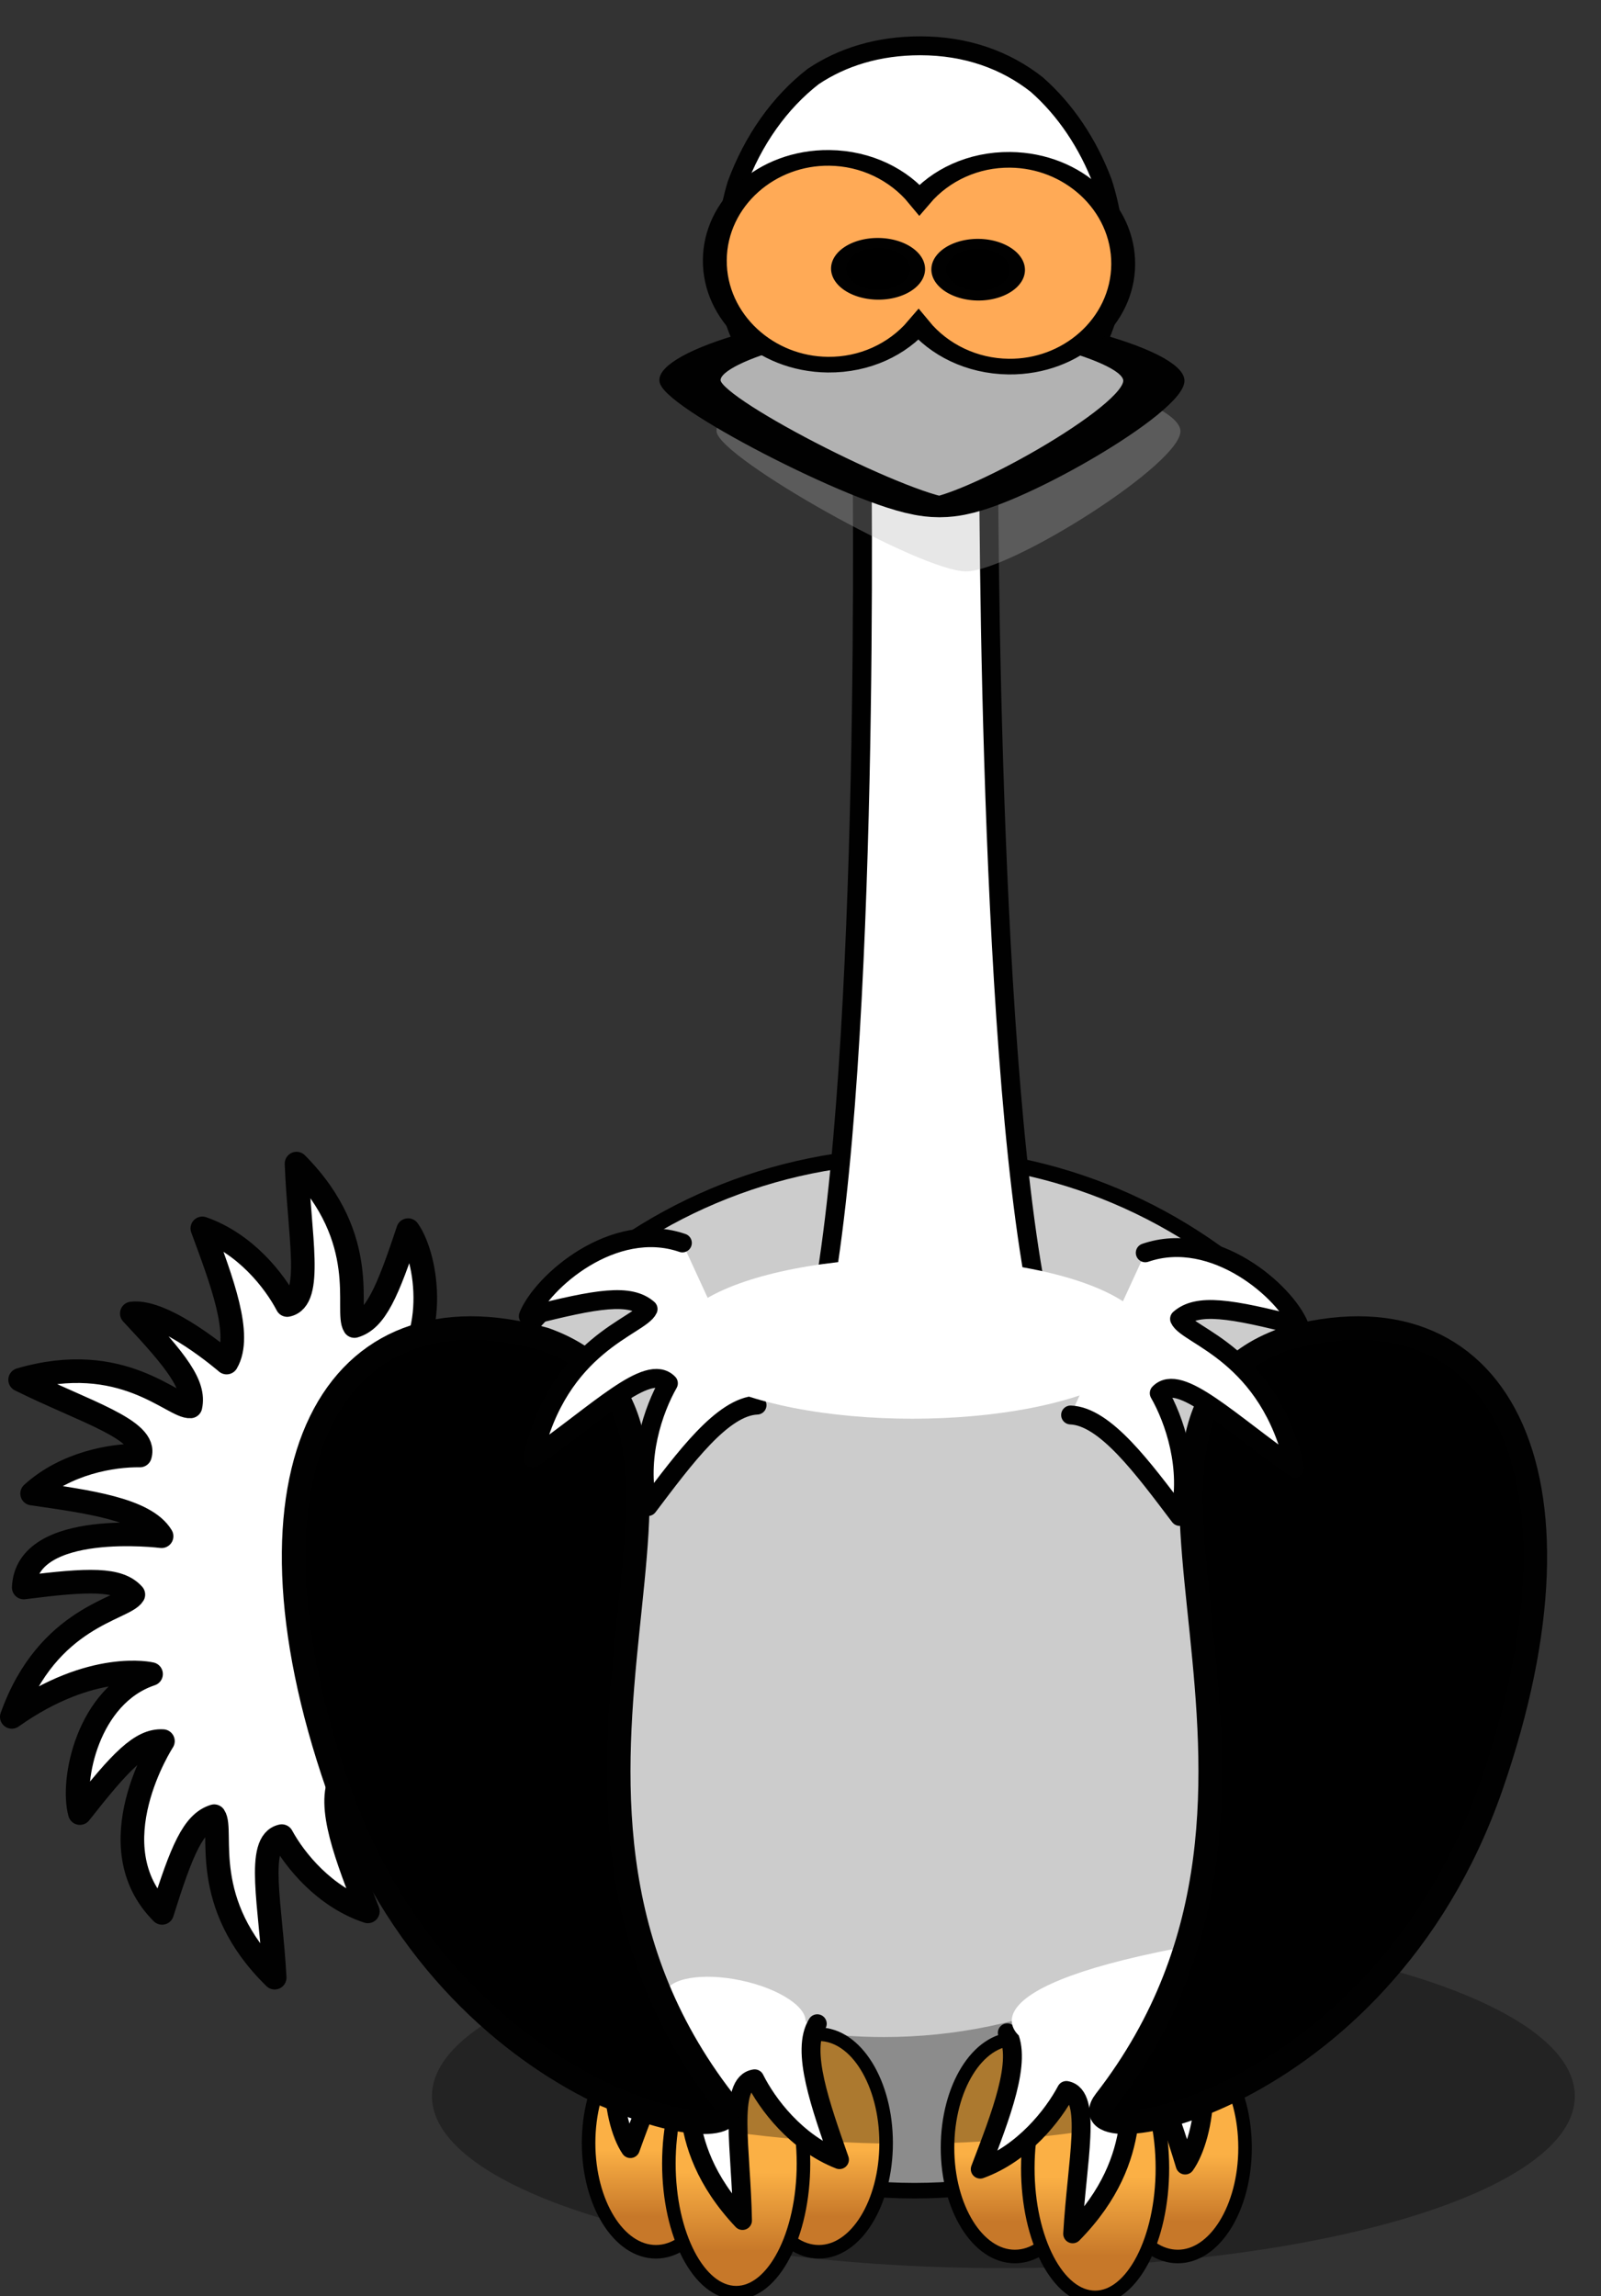 <?xml version="1.0"?>
<svg xmlns="http://www.w3.org/2000/svg" width="339" height="486" viewBox="0 0 339 486">
  <rect x="0" y="0" width="339" height="486" fill="#333333" stroke="none"/>
  <defs>
    <linearGradient x1=".501" y1=".533" x2=".501" y2=".839" id="a">
      <stop stop-color="#fbb045" offset="0"/>
      <stop stop-color="#c77829" offset="1"/>
    </linearGradient>
    <linearGradient x1=".501" y1=".533" x2=".501" y2=".839" id="b">
      <stop stop-color="#fbb045" offset="0"/>
      <stop stop-color="#c77829" offset="1"/>
    </linearGradient>
    <linearGradient x1=".501" y1=".533" x2=".501" y2=".839" id="c">
      <stop stop-color="#fbb045" offset="0"/>
      <stop stop-color="#c77829" offset="1"/>
    </linearGradient>
    <linearGradient x1=".501" y1=".533" x2=".501" y2=".839" id="d">
      <stop stop-color="#fbb045" offset="0"/>
      <stop stop-color="#c77829" offset="1"/>
    </linearGradient>
    <linearGradient x1=".501" y1=".533" x2=".501" y2=".839" id="e">
      <stop stop-color="#fbb045" offset="0"/>
      <stop stop-color="#c77829" offset="1"/>
    </linearGradient>
    <linearGradient x1=".501" y1=".533" x2=".501" y2=".839" id="f">
      <stop stop-color="#fbb045" offset="0"/>
      <stop stop-color="#c77829" offset="1"/>
    </linearGradient>
  </defs>
  <path fill-opacity=".314" fill="#010101" d="M333.46 443.69c0 20.1-54.17 36.4-121 36.4-66.82 0-121-16.3-121-36.4.003-20.1 54.18-36.39 121-36.39 66.83 0 121 16.29 121 36.39z"/>
  <path stroke-linejoin="round" stroke="#010101" stroke-width="5" stroke-linecap="round" fill="#fff" d="M82.245 293.18c11.103-8.79 8.295-27.02 4.166-32.8-4.379 13.24-6.907 18.99-11.358 20.3-2.027-3.09 3.71-18.3-12.266-34.38.554 15.11 3.615 28.8-1.973 29.93-2.686-5.14-8.864-13.04-17.973-16.22 4.086 11.1 8.532 22.61 5.143 28.4 0 0-13.018-11.26-20.072-10.39 9.547 10.17 13.394 15.14 12.416 19.67-3.677.31-14.308-11.99-36.066-5.63 13.545 6.73 27.033 10.57 25.367 16.02-5.801-.09-15.69 1.57-22.828 8.06 11.701 1.7 23.939 3.29 27.412 9.03 0 0-28.59-3.57-29.187 10.85 13.836-1.75 20.116-1.95 23.21 1.5-1.912 3.16-18.107 4.54-25.736 25.89 17.064-12.08 29.484-9.07 29.484-9.07-13.431 4.49-16.986 22.58-15.069 29.43 8.622-10.97 12.955-15.52 17.583-15.23 0 0-14.425 22.17-.181 36.36 4.171-13.31 6.607-19.1 11.037-20.47 2.075 3.05-3.422 18.35 12.806 34.18-.792-15.1-4.068-28.74 1.501-29.96 2.766 5.1 9.069 12.9 18.226 15.93-4.261-11.03-8.889-22.47-5.591-28.31"/>
  <ellipse fill="#fff" cx="72.411" cy="334.34" transform="rotate(11.847 72.375 334.335)" ry="39.52" rx="31.749"/>
  <g>
    <path stroke-linejoin="round" stroke="#010101" stroke-width="3.287" stroke-linecap="round" fill="#ccc" d="M303.17 354.14c.02 60.5-49.03 109.56-109.54 109.56S84.08 414.64 84.1 354.14c-.02-60.51 49.02-109.57 109.53-109.57s109.56 49.06 109.54 109.57z"/>
    <path fill-opacity=".314" fill="#010101" d="M296.55 316.56c.07 1.68.12 3.39.12 5.09 0 60.47-49.06 109.53-109.53 109.53-47.26 0-87.59-30-102.94-71.97 2.66 58.12 50.68 104.47 109.44 104.47 60.47 0 109.53-49.06 109.53-109.53 0-13.2-2.34-25.87-6.62-37.59z"/>
    <g stroke-linejoin="round" stroke="#010101" stroke-width="2.869" stroke-linecap="round">
      <path fill="url(#a)" d="M480.36 632.67c0 12.71-6.38 23.02-14.24 23.02-7.88 0-14.26-10.31-14.26-23.02 0-12.72 6.38-23.02 14.26-23.02 7.86 0 14.24 10.3 14.24 23.02z" transform="translate(-216.73 -178.06)"/>
      <path fill="url(#b)" d="M445.86 632.67c0 12.71-6.38 23.02-14.24 23.02-7.88 0-14.26-10.31-14.26-23.02 0-12.72 6.38-23.02 14.26-23.02 7.86 0 14.24 10.3 14.24 23.02z" transform="translate(-216.73 -178.06)"/>
      <path fill="url(#c)" d="M462.86 637c0 15.11-6.38 27.35-14.24 27.35-7.88 0-14.26-12.24-14.26-27.35s6.38-27.36 14.26-27.36c7.86 0 14.24 12.25 14.24 27.36z" transform="translate(-216.73 -178.06)"/>
    </g>
    <g stroke-linejoin="round" stroke="#010101" stroke-width="2.869" stroke-linecap="round">
      <path fill="url(#d)" d="M404.36 631.67c0 12.71-6.38 23.02-14.24 23.02-7.88 0-14.26-10.31-14.26-23.02 0-12.72 6.38-23.02 14.26-23.02 7.86 0 14.24 10.3 14.24 23.02z" transform="translate(-216.73 -178.06)"/>
      <path fill="url(#e)" d="M369.86 631.67c0 12.71-6.38 23.02-14.24 23.02-7.88 0-14.26-10.31-14.26-23.02 0-12.72 6.38-23.02 14.26-23.02 7.86 0 14.24 10.3 14.24 23.02z" transform="translate(-216.73 -178.06)"/>
      <path fill="url(#f)" d="M386.86 636c0 15.11-6.38 27.35-14.24 27.35-7.88 0-14.26-12.24-14.26-27.35s6.38-27.36 14.26-27.36c7.86 0 14.24 12.25 14.24 27.36z" transform="translate(-216.73 -178.06)"/>
    </g>
    <path fill-opacity=".314" fill="#010101" d="M137.89 431.58c-5.81 0-10.78 5.63-13 13.69 18.97 5.07 39.81 8.03 61.71 8.44-.29-12.29-6.54-22.13-14.21-22.13-3.31 0-6.34 1.83-8.76 4.88-2.41-3.05-5.44-4.88-8.74-4.88-3.19 0-6.13 1.71-8.5 4.57-2.38-2.86-5.32-4.57-8.5-4.57zm77 0c-7.66 0-13.9 9.79-14.22 22.03 21.88-.7 42.61-3.98 61.43-9.34-2.34-7.52-7.15-12.69-12.71-12.69-3.31 0-6.34 1.83-8.76 4.88-2.41-3.05-5.44-4.88-8.74-4.88-3.19 0-6.13 1.71-8.5 4.56-2.38-2.85-5.32-4.56-8.5-4.56z"/>
    <g fill="#fff">
      <g transform="translate(-216.73 -178.06)">
        <path stroke-linejoin="round" stroke="#010101" stroke-width="4" stroke-linecap="round" d="M355.06 600.08c-11.45 8.33-8.94 26.77-4.85 32.77 4.7-13.11 7.38-18.77 11.92-19.88 2 3.19-4.11 18.22 11.82 35.1-.28-15.21-3.13-29.1 2.57-29.99 2.63 5.29 8.76 13.5 17.96 17.11-3.95-11.33-8.25-23.11-4.7-28.77"/>
        <ellipse cx="372.37" cy="603.23" transform="rotate(11.958 372.477 603.318)" ry="6.081" rx="15.2"/>
      </g>
      <path stroke-linejoin="round" stroke="#010101" stroke-width="4" stroke-linecap="round" d="M213.29 430.28c3.25 5.83-1.42 17.56-5.73 28.86 9.14-3.32 15.46-11.41 18.24-16.65 5.54 1.09 2.2 15 1.33 30.34 16.25-16.5 10.86-31.86 12.94-35.01 4.41 1.27 6.8 7.07 10.88 20.45 4.23-5.91 7.42-24.43-3.45-33.21"/>
      <path d="M215.96 431.04s-13.25-9.74 33.75-18.74c4.92-.95-7.25 15.74-7.25 15.74l-26.5 3z"/>
    </g>
    <path stroke="#010101" stroke-width="5" d="M271.85 283.5c-48.11 17.3 14.17 94.14-37.82 161.19-9.6 12.4 57.87 2.09 81.73-66.58 23.19-66.79 1.13-107.54-43.91-94.61z"/>
    <path fill-opacity=".314" d="M287.61 281.11c-.41 0-.83.02-1.25.03 16.21 13.07 23.07 43.3 14.78 85.35-11.02 55.89-53.57 80.01-67.72 81.28 4.59 6.53 60.97-8.13 82.35-69.66 20.3-58.43 5.92-96.95-28.16-97z"/>
    <path stroke="#010101" stroke-width="5" d="M115.41 283.5c48.11 17.3-14.16 94.14 37.82 161.19 9.61 12.4-57.87 2.09-81.72-66.58-23.2-66.79-1.14-107.54 43.9-94.61z"/>
    <path fill-opacity=".314" d="M63.74 313.3c-3.45 16.51-1.3 38.67 7.78 64.81 23.85 68.68 91.32 78.99 81.72 66.6-4.11-5.3-7.53-10.68-10.32-16.07-18.95-4.54-54.05-24.37-69.9-70.03-5.88-16.92-8.86-32.18-9.28-45.31zm71.28 6.34c-.89 8.54-1.86 17.62-2.28 27.13.99-9.79 2.08-18.94 2.28-27.13z"/>
    <path stroke-linejoin="round" stroke="#010101" stroke-width="4" stroke-linecap="round" fill="#fff" d="M144.49 263.09c-14.62-5.03-29.74 8.29-32.63 15.49 14.77-3.77 21.55-4.83 25.37-1.5-1.64 3.68-19.02 7.36-24.4 31.54 13.58-9.42 24.36-20.3 28.7-15.82-3.14 5.5-6.77 15.84-4.33 26.09 7.8-10.3 15.78-21.17 23.1-21.47M242.5 265.18c14.63-5.03 29.74 8.29 32.63 15.5-14.76-3.78-21.54-4.84-25.37-1.51 1.65 3.68 19.02 7.36 24.41 31.54-13.58-9.41-24.37-20.29-28.71-15.82 3.15 5.5 6.78 15.84 4.33 26.09-7.8-10.3-15.77-21.17-23.1-21.47M173.528 278.356c10.967-54.56 8.953-185.333 8.953-185.333l26.856-4.693s-.671 131.694 10.519 187.205"/>
    <ellipse transform="translate(-216.73 -178.06)" fill="#fff" cx="409.94" cy="461.36" ry="17" rx="50.25"/>
    <path stroke-linejoin="round" stroke="#010101" stroke-width="4" stroke-linecap="round" fill="#fff" d="M219.548 17.919c-6.568-5.186-14.903-8.227-24.695-8.227-8.91 0-16.507 2.378-22.672 6.506-7.048 5.469-12.714 13.412-16.185 22.85-1.6 5.26-2.431 10.983-2.431 16.979 0 25.579 28.312 46.34 41.288 46.34 13.48 0 41.293-20.761 41.293-46.34 0-6.177-.923-12.07-2.679-17.46-3.127-8.283-7.95-15.389-13.919-20.648z"/>
  </g>
  <g>
    <g fill="#b2b2b2">
      <path fill-opacity=".314" d="M201.359 76.724c-24.274 0-50.649 9.032-49.611 14.742 1.063 5.702 43.283 29.48 52.8 29.48 9.493 0 46.422-23.3 45.385-29.957-1.063-6.656-32.728-14.74-48.574-14.265z"/>
      <path stroke="#010101" stroke-width="5" d="M194.69 88.759c-9.36 0-19.53 9.382-19.13 15.301.41 5.93 16.69 30.62 20.36 30.62 3.66 0 17.91-24.2 17.5-31.11-.41-6.911-12.62-15.304-18.73-14.811z" transform="matrix(2.593 0 0 .868 -309.096 -9.585)"/>
    </g>
    <path transform="matrix(1.011 .009 -.006 .663 .024 11.203)" stroke="#010101" stroke-width="5" stroke-linecap="round" fill="#ffaa56" d="M173.857 31.149c-13.148-.037-23.81 14.721-23.792 32.942s10.71 33.037 23.858 33.074c7.73.022 14.58-5.071 18.921-12.969 4.358 7.928 11.242 13.053 18.964 13.075 13.148.036 23.81-14.722 23.793-32.941-.019-18.222-10.71-33.039-23.86-33.075-7.722-.022-14.595 5.067-18.937 12.97-4.357-7.92-11.225-13.055-18.947-13.076z"/>
    <path stroke="#010101" stroke-width="3.169" stroke-linecap="round" d="M192.53 66.423c0 4.563-3.7 8.261-8.26 8.261a8.256 8.256 0 01-8.26-8.261 8.256 8.256 0 018.26-8.262c4.56 0 8.26 3.699 8.26 8.262z" transform="matrix(1.011 .009 -.006 .663 .024 11.203)"/>
    <path d="M185.142 55.043c-.007.785-.984 1.412-2.177 1.4-1.204-.01-2.169-.655-2.161-1.44s.984-1.413 2.187-1.402c1.194.011 2.159.657 2.151 1.442z"/>
    <path stroke="#010101" stroke-width="3.169" stroke-linecap="round" d="M213.45 66.423c0 4.563-3.7 8.261-8.26 8.261a8.262 8.262 0 010-16.523c4.56 0 8.26 3.699 8.26 8.262z" transform="matrix(1.011 .009 -.006 .663 .024 11.203)"/>
    <path d="M206.3 55.238c-.008.785-.985 1.412-2.178 1.401-1.204-.01-2.158-.656-2.151-1.44s.974-1.413 2.177-1.402c1.194.011 2.159.657 2.151 1.441z"/>
  </g>
</svg>

